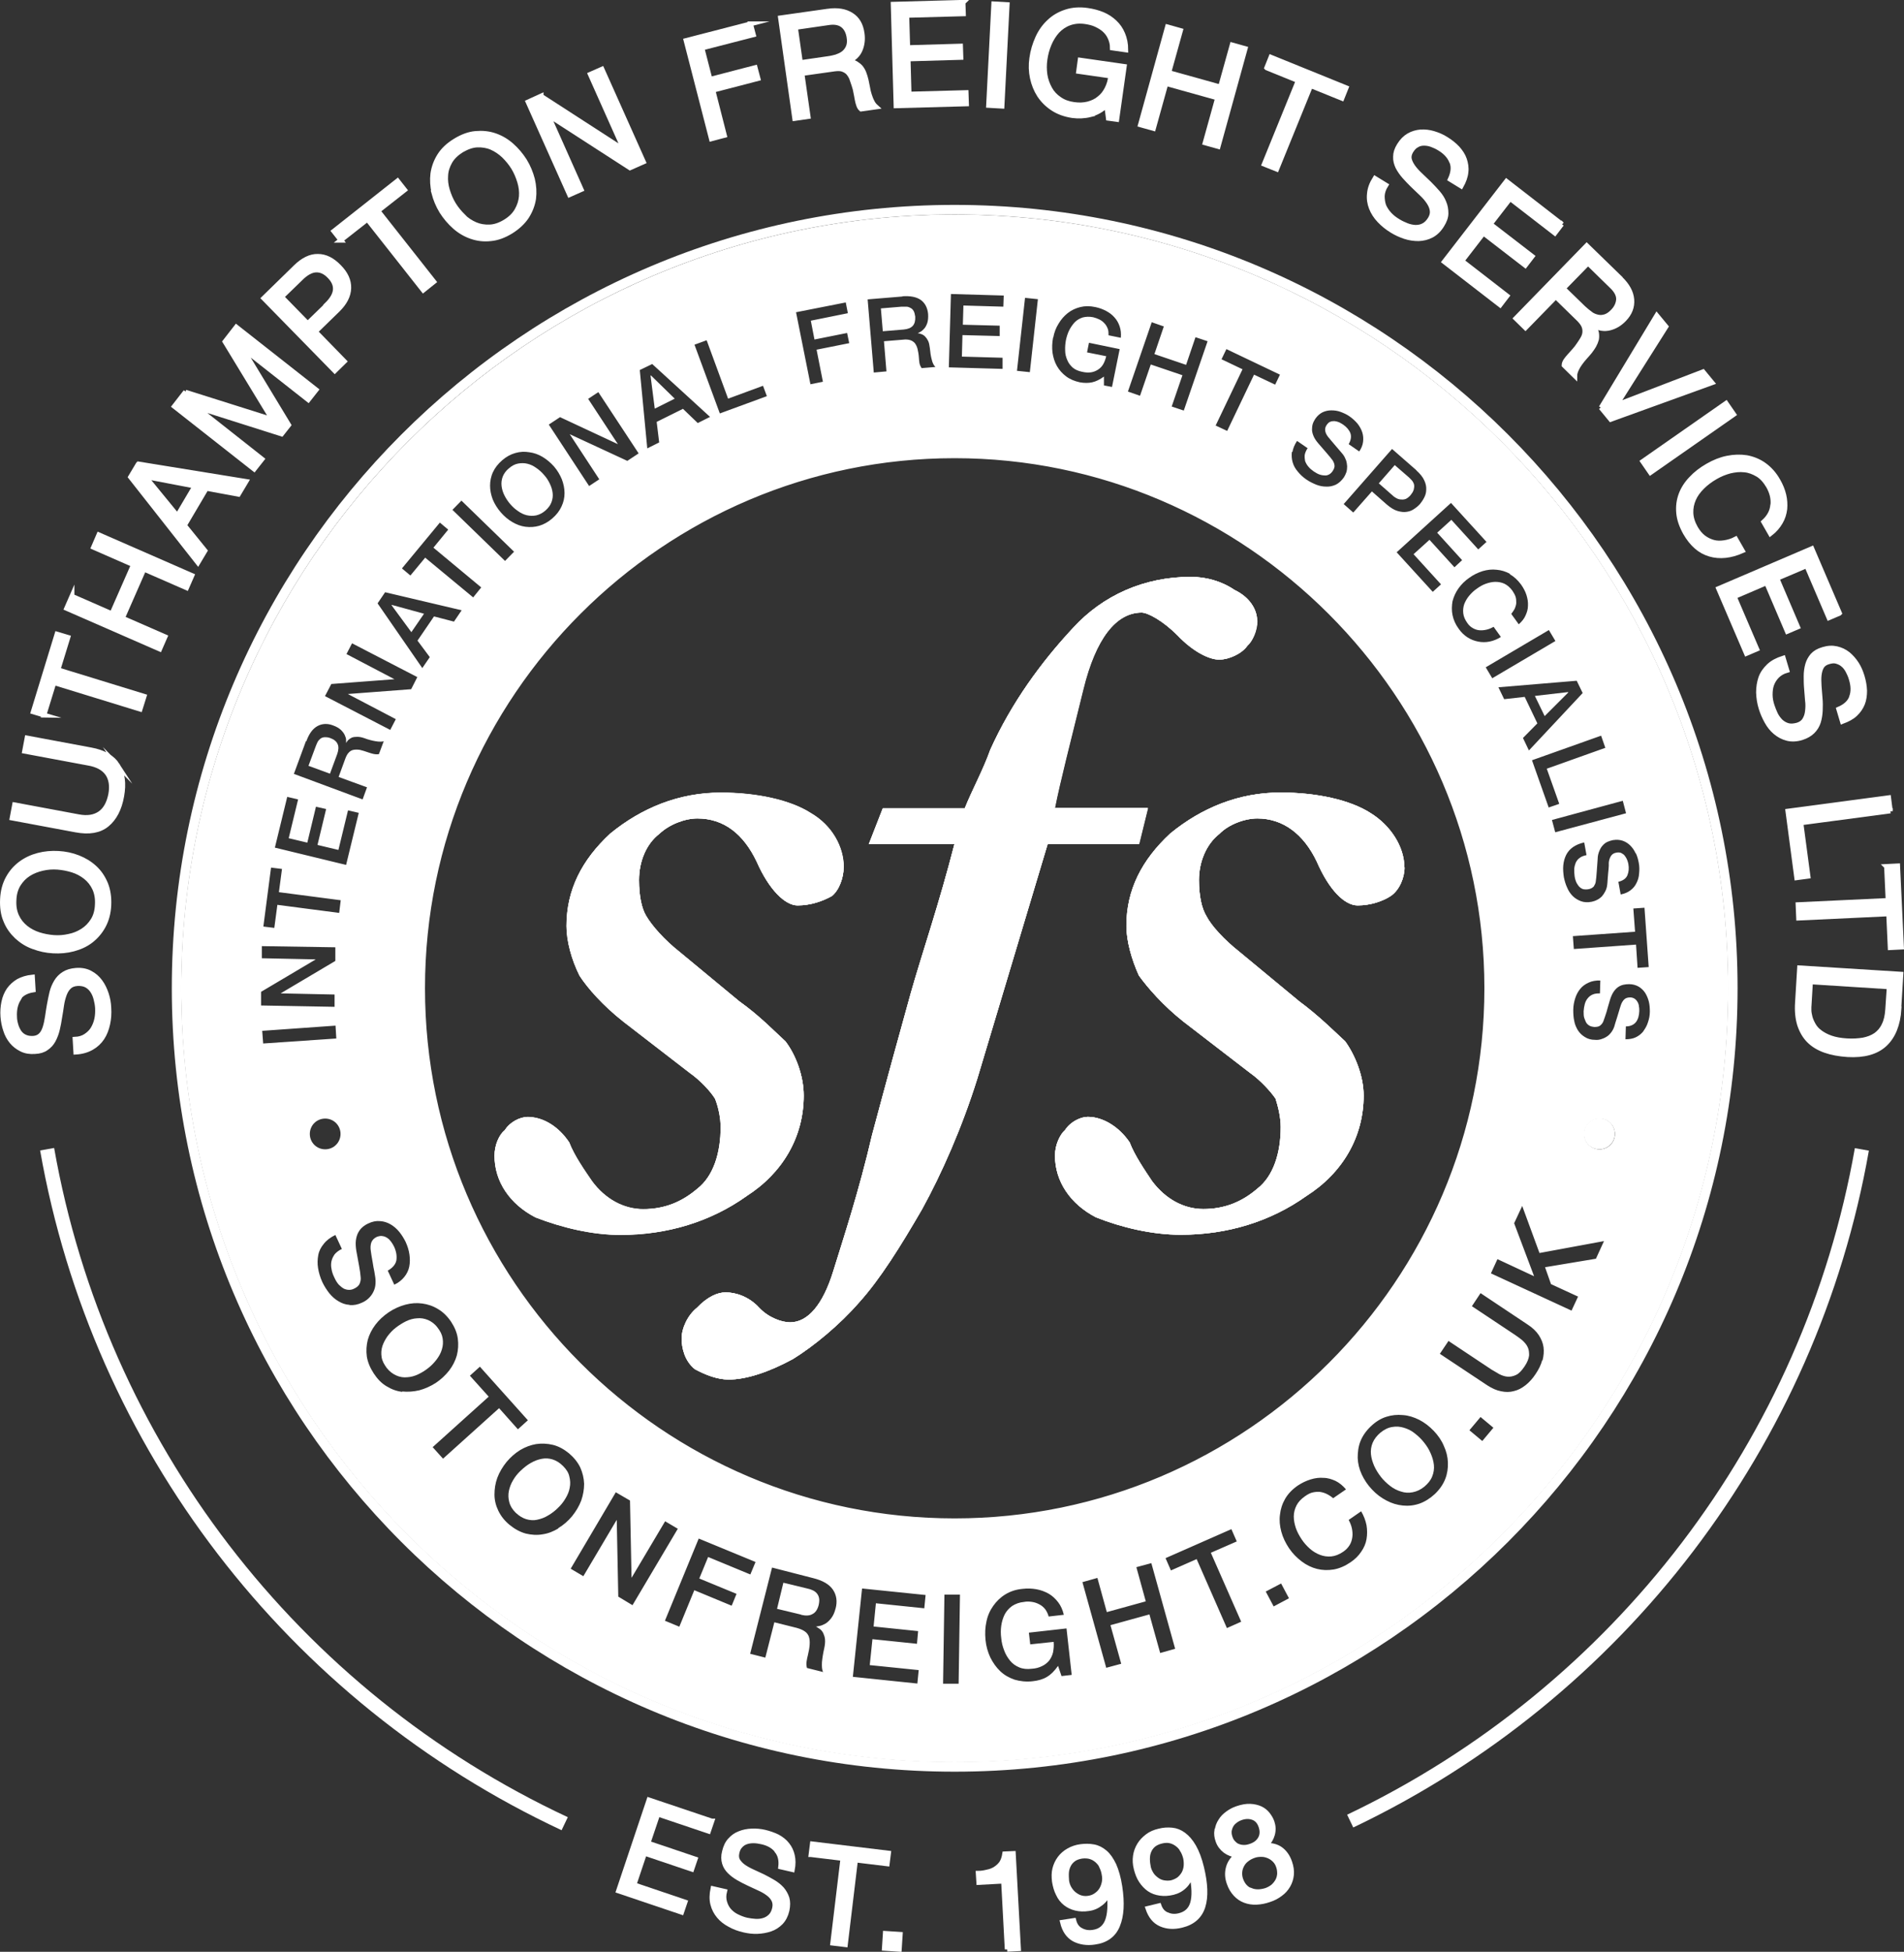 <?xml version="1.0" encoding="UTF-8"?><svg id="Layer_2" xmlns="http://www.w3.org/2000/svg" viewBox="0 0 99.19 101.64"><rect x="0" y="0" width="99.19" height="101.64" fill="#333333" stroke="none"/><g id="Layer_1-2"><path d="M38.89,62.29c-1.87,1.33-4.12,2.02-6.57,2.02-1.48,0-3.05-.38-4.42-.91-1.34-.69-2.14-1.87-2.14-3.21,0-.57.24-1.1.54-1.34.26-.42.79-.68,1.18-.68.84,0,1.64.53,2.17,1.33.26.68.8,1.45,1.19,2.02.68.92,1.64,1.45,2.66,1.45,1.11,0,2.01-.37,2.82-1.06.84-.65,1.22-1.86,1.22-3.21,0-.53-.14-1.11-.29-1.48-.23-.38-.77-.96-1.31-1.34l-3.46-2.67c-1.07-.84-1.88-1.76-2.29-2.4-.42-.84-.68-1.8-.68-2.59,0-1.87.79-3.43,2.28-4.81,1.64-1.34,3.58-2.13,5.75-2.13,1.87,0,3.63.38,4.7,1.07,1.1.64,1.71,1.75,1.71,2.82,0,.53-.23,1.18-.61,1.49-.46.26-1.1.49-1.79.49-.64,0-1.48-.8-2.13-2.28-.69-1.45-1.72-2.25-3.09-2.25-.64,0-1.45.3-1.98.8-.69.53-1.06,1.45-1.06,2.41,0,.83.14,1.48.37,1.86.31.53.96,1.26,1.72,1.86l3.13,2.59c1.07.76,1.87,1.6,2.41,2.09.53.69.95,1.79.95,2.82,0,2.17-1.11,4.04-2.97,5.23Z" style="fill:#fff; fill-rule:evenodd; stroke-width:0px;"/><path d="M59.35,43.95h-4.77l-3.66,12.2c-.8,2.56-1.86,4.96-2.89,6.83-1.11,1.91-2.17,3.62-3.28,4.85-1.03,1.18-2.37,2.28-3.44,2.94-1.25.68-2.43,1.07-3.35,1.07-.57,0-1.19-.23-1.76-.54-.53-.42-.69-1.1-.69-1.6,0-.53.31-1.21.8-1.6.54-.57,1.07-.8,1.49-.8.53,0,1.22.22,1.75.8.5.53,1.19.76,1.61.76.92,0,1.71-.91,2.25-2.67.53-1.72,1.33-4.12,2.02-7.09.79-2.95,1.48-5.46,2.01-7.36.57-2.02,1.49-4.69,2.28-7.78h-4.46l.73-1.87h4.27c.38-.95.95-1.98,1.33-3.05,1.1-2.44,2.66-4.57,4.3-6.33,1.57-1.72,3.73-2.67,6.14-2.67.8,0,1.6.22,2.28.68.8.38,1.18,1.03,1.18,1.6,0,.54-.26,1.08-.52,1.31-.28.41-.96.72-1.46.72-.53,0-1.37-.42-2.17-1.26-.76-.77-1.56-1.19-1.87-1.19-1.33,0-2.4,1.34-3.05,4-.67,2.72-1.22,4.85-1.48,6.18h4.85l-.46,1.87Z" style="fill:#fff; fill-rule:evenodd; stroke-width:0px;"/><path d="M73.17,45.17c0,.53-.26,1.18-.72,1.49-.39.26-1.04.49-1.72.49s-1.49-.8-2.13-2.28c-.69-1.45-1.77-2.25-3.1-2.25-.64,0-1.48.3-1.97.8-.68.53-1.07,1.45-1.07,2.41,0,.83.15,1.48.38,1.86.27.53.95,1.26,1.71,1.86l3.13,2.59c1.03.76,1.87,1.6,2.4,2.09.5.69.96,1.79.96,2.82,0,2.17-1.11,4.04-2.98,5.23-1.87,1.33-4.11,2.02-6.55,2.02-1.49,0-3.09-.38-4.42-.91-1.33-.69-2.13-1.87-2.13-3.21,0-.57.26-1.1.53-1.34.27-.42.8-.68,1.18-.68.8,0,1.64.53,2.18,1.33.26.68.79,1.45,1.17,2.02.69.92,1.64,1.45,2.67,1.45,1.1,0,2.01-.37,2.81-1.06.84-.65,1.22-1.86,1.22-3.21,0-.53-.15-1.11-.27-1.48-.26-.38-.79-.96-1.33-1.34l-3.47-2.67c-1.06-.84-1.86-1.76-2.32-2.4-.38-.84-.65-1.8-.65-2.59,0-1.87.8-3.43,2.29-4.81,1.64-1.34,3.57-2.13,5.74-2.13,1.87,0,3.62.38,4.69,1.07,1.04.64,1.76,1.75,1.76,2.82Z" style="fill:#fff; fill-rule:evenodd; stroke-width:0px;"/><path d="M49.73,10.92c-22.37,0-40.53,18.16-40.53,40.55s18.16,40.55,40.53,40.55,40.54-18.15,40.54-40.55S72.12,10.92,49.73,10.92ZM49.73,91.76c-22.21,0-40.29-18.07-40.29-40.3S27.52,11.16,49.73,11.16s40.3,18.08,40.3,40.3-18.08,40.3-40.3,40.3Z" style="fill:#fff; fill-rule:evenodd; stroke-width:0px;"/><path d="M84.12,59.04c0,.44-.35.8-.8.8s-.8-.36-.8-.8.36-.8.8-.8.8.36.8.8Z" style="fill:#fff; fill-rule:evenodd; stroke-width:0px;"/><path d="M49.73,10.67c-22.49,0-40.78,18.3-40.78,40.79s18.29,40.8,40.78,40.8,40.79-18.3,40.79-40.8S72.23,10.67,49.73,10.67ZM49.73,91.76c-22.21,0-40.29-18.07-40.29-40.3S27.52,11.16,49.73,11.16s40.3,18.08,40.3,40.3-18.08,40.3-40.3,40.3Z" style="fill:#fff; stroke-width:0px;"/><path d="M49.73,11.17c-22.21,0-40.29,18.08-40.29,40.3s18.07,40.3,40.29,40.3,40.3-18.07,40.3-40.3S71.95,11.17,49.73,11.17ZM85.89,50.36l-.58.04-.08-1.21-3.24.23-.05-.67,3.24-.23-.09-1.21.58-.04.22,3.09ZM85.22,44.43c.07.15.12.32.15.49.04.19.04.38.02.57-.01.18-.06.35-.14.5-.07.15-.18.28-.32.38-.13.1-.3.17-.5.21l-.12-.66c.24-.06.4-.17.47-.34.07-.17.09-.36.05-.59-.01-.07-.04-.15-.07-.23-.03-.07-.07-.14-.12-.2-.04-.06-.11-.1-.18-.14-.07-.03-.15-.04-.25-.02-.13.02-.23.08-.29.18s-.1.21-.11.35c0,.01,0,.07,0,.17,0,.1-.02.21-.03.34s-.02.25-.03.37-.01.2-.02.25c-.01.13-.05.25-.1.35-.05.1-.11.19-.18.27-.07.07-.16.14-.25.18-.09.05-.19.08-.28.1-.21.04-.4.03-.56-.03-.16-.06-.31-.15-.43-.27s-.22-.27-.29-.44c-.08-.17-.13-.35-.17-.54-.03-.21-.05-.42-.03-.62.02-.2.07-.38.15-.54.08-.16.2-.3.36-.41s.35-.19.58-.24l.12.66c-.14.03-.26.07-.35.14-.09.06-.16.15-.21.25-.04.1-.07.21-.08.33,0,.12,0,.24.02.38.02.14.06.26.11.36.05.09.11.17.17.22.06.05.13.09.2.1.07.01.15.01.22,0,.14-.02.24-.08.3-.15.05-.08.09-.16.1-.24.02-.14.04-.31.05-.49.01-.18.03-.41.05-.69,0-.17.04-.31.09-.43.05-.12.11-.22.18-.29.07-.08.15-.14.24-.18s.18-.07.28-.09c.19-.03.36-.02.51.03.15.05.29.14.4.25.11.11.21.25.28.41ZM84.71,42.35l-3.69.99-.17-.64,3.69-1,.17.65ZM83.64,38.94l-3.06,1.09.65,1.83-.55.19-.87-2.46,3.6-1.28.22.63ZM82.45,36.09l-2.8,2.99-.31-.65.75-.76-.66-1.38-1.07.12-.3-.62,4.08-.34.31.64ZM81.03,33.38l-3.29,1.94-.34-.57,3.29-1.94.34.57ZM78.66,29.91c.22.12.41.3.58.53.12.17.22.35.28.54.06.19.09.37.08.56,0,.18-.05.35-.13.52-.07.16-.19.31-.35.45l-.39-.54c.07-.09.13-.18.18-.27.04-.09.07-.19.08-.29,0-.1,0-.21-.03-.32-.03-.1-.09-.21-.17-.33-.12-.16-.25-.28-.41-.36-.15-.07-.31-.1-.48-.1-.16,0-.33.04-.5.1-.17.06-.32.15-.47.26-.15.1-.28.23-.39.36-.12.14-.2.29-.26.44-.05.15-.07.31-.05.48.02.17.09.33.21.5.08.12.18.21.29.27.1.06.22.1.34.11.12.01.24,0,.37-.03.13-.03.25-.08.37-.15l.38.53c-.19.12-.39.2-.59.24-.2.04-.4.04-.6,0s-.38-.11-.55-.22c-.17-.11-.33-.26-.46-.45-.17-.23-.27-.47-.32-.71-.05-.24-.04-.49,0-.72.06-.23.16-.46.31-.67.15-.21.33-.39.56-.55.22-.16.45-.27.7-.35.24-.07.49-.1.73-.07.24.02.47.09.69.21ZM77.33,51.46c0,15.21-12.39,27.61-27.6,27.61s-27.59-12.4-27.59-27.61,12.43-27.6,27.59-27.6,27.6,12.43,27.6,27.6ZM77.44,28.22l-.43.39-1.4-1.54-.74.67,1.3,1.43-.4.37-1.3-1.43-.83.75,1.43,1.57-.43.39-1.88-2.06,2.83-2.57,1.85,2.03ZM73.78,24.49c.2.18.34.35.42.53.08.17.11.33.1.48,0,.15-.04.29-.11.42-.06.12-.14.23-.21.32-.08.09-.17.17-.29.25-.11.08-.24.14-.39.16-.15.03-.31.01-.49-.04-.18-.05-.37-.17-.58-.35l-.76-.67-.97,1.1-.5-.44,2.52-2.87,1.27,1.11ZM67.33,23.54c.03-.19.11-.38.24-.58l.55.38c-.08.12-.13.24-.15.35-.01.11,0,.22.02.32.04.1.09.2.17.29.07.09.17.17.28.25.12.08.23.14.33.17.1.03.2.04.28.04.08,0,.15-.03.22-.07.06-.04.11-.09.15-.15.08-.12.12-.23.1-.32-.01-.09-.05-.17-.09-.24-.08-.11-.19-.24-.31-.38-.12-.14-.27-.31-.45-.52-.11-.13-.19-.25-.24-.37-.05-.12-.08-.23-.08-.34,0-.1.01-.2.04-.3.03-.09.08-.18.13-.26.11-.16.24-.27.38-.34.15-.07.3-.1.46-.1.16,0,.32.02.48.08.16.06.32.13.46.23.16.11.3.24.42.38.11.14.2.3.25.46.05.16.06.32.04.49-.02.17-.09.34-.2.5l-.55-.38c.12-.21.15-.4.09-.57-.06-.16-.19-.32-.38-.45-.06-.04-.13-.08-.21-.12-.08-.03-.15-.05-.23-.06-.07,0-.15,0-.22.03-.07.02-.13.08-.19.16-.08.11-.1.22-.08.33.02.11.08.22.17.33,0,0,.05.05.11.13.06.07.14.16.22.26.08.09.16.19.24.28.08.09.13.15.17.2.08.1.13.21.17.31.04.11.05.22.06.32,0,.11-.01.21-.04.31-.03.09-.08.19-.13.27-.12.17-.26.3-.42.38-.16.07-.32.11-.5.1-.17,0-.34-.03-.52-.1-.17-.07-.34-.15-.5-.26-.18-.12-.33-.26-.46-.42-.13-.15-.22-.31-.27-.49-.05-.17-.06-.35-.04-.54ZM63.64,18.7l.25-.52,2.79,1.33-.25.52-1.1-.52-1.4,2.93-.6-.28,1.4-2.93-1.09-.52ZM60,16.78l.63.22-.49,1.44,1.65.56.49-1.44.63.21-1.24,3.61-.63-.21.56-1.63-1.65-.56-.56,1.63-.63-.22,1.24-3.61ZM54.87,17.58c.05-.27.14-.51.28-.73.13-.22.29-.4.48-.55.19-.15.41-.25.65-.31.24-.06.5-.06.78,0,.2.04.39.11.56.2s.32.2.44.34c.12.13.21.29.27.47.06.18.08.37.06.59l-.64-.13c0-.12,0-.24-.04-.34-.04-.1-.09-.2-.17-.28-.07-.08-.16-.15-.26-.2-.1-.05-.21-.09-.33-.12-.2-.04-.38-.03-.54.01-.16.05-.3.13-.42.25-.11.12-.21.26-.29.42-.08.16-.13.33-.17.51-.03.17-.05.35-.04.54,0,.18.04.34.11.5.06.15.16.28.28.39.13.11.29.18.49.22.17.04.32.05.46.03.14-.02.26-.07.37-.14.11-.07.2-.16.27-.28.07-.12.12-.26.16-.42l-1-.2.1-.5,1.6.33-.4,1.97-.42-.08v-.46c-.22.16-.43.26-.62.3-.19.04-.4.04-.63,0-.28-.06-.52-.16-.72-.31-.2-.15-.36-.33-.48-.54-.12-.21-.19-.44-.23-.7-.03-.25-.02-.51.03-.78ZM53.4,15.51l.67.07-.42,3.8-.67-.07.42-3.8ZM49.54,15.31l2.75.08-.02.58-2.08-.06-.03,1,1.92.05v.54s-1.94-.05-1.94-.05l-.03,1.12,2.12.06v.58s-2.8-.08-2.8-.08l.11-3.82ZM47,15.43c.42-.03.74.03.97.19.22.16.35.41.38.73.01.18,0,.33-.04.46-.04.12-.09.22-.16.3-.06.07-.13.13-.2.17-.06.03-.11.06-.14.07h0c.05.01.12.02.19.05.06.02.13.06.19.12.06.06.11.13.16.23.05.1.07.22.09.37.02.22.05.43.1.61.04.18.11.3.19.38l-.72.06c-.05-.08-.09-.16-.11-.26-.01-.1-.03-.19-.03-.29-.01-.17-.04-.32-.07-.45-.03-.12-.08-.22-.14-.3-.06-.07-.15-.13-.25-.16-.1-.03-.23-.04-.38-.02l-.98.08.13,1.57-.66.06-.32-3.81,1.82-.15ZM44.06,15.75l.11.56-1.93.39.19.98,1.7-.34.11.53-1.7.34.33,1.67-.65.13-.75-3.75,2.59-.51ZM36.81,17.71l1.12,3.05,1.82-.67.2.54-2.45.9-1.32-3.58.63-.23ZM33.97,18.95l3.02,2.76-.64.32-.77-.74-1.37.68.13,1.07-.62.31-.39-4.08.64-.31ZM29.19,21.73l3,1.4h0s-1.55-2.36-1.55-2.36l.53-.35,2.1,3.19-.59.39-3-1.39h0s1.54,2.35,1.54,2.35l-.53.35-2.1-3.2.59-.39ZM25.68,24.59c.1-.22.26-.43.48-.62.22-.19.44-.31.69-.38.24-.07.48-.08.72-.04.24.03.47.11.69.24.22.13.42.3.6.5.18.21.31.43.41.67.09.24.14.48.14.72s-.05.47-.16.7c-.1.22-.26.43-.48.62-.21.18-.44.31-.68.38-.24.07-.48.08-.72.05-.24-.03-.47-.12-.69-.25-.22-.13-.42-.3-.6-.51-.17-.2-.31-.42-.41-.66-.09-.24-.14-.48-.14-.72s.05-.48.15-.71ZM24.04,26.07l2.74,2.66-.47.48-2.74-2.66.47-.48ZM22.91,27.21l.44.37-.77.94,2.49,2.07-.42.52-2.5-2.07-.77.93-.44-.37,1.97-2.38ZM20.06,30.84l3.99.94-.4.59-1.04-.27-.86,1.26.64.86-.39.57-2.33-3.37.4-.59ZM17.25,35.62l3.3-.25h0s-2.5-1.31-2.5-1.31l.29-.56,3.4,1.76-.32.63-3.3.25h0s2.5,1.31,2.5,1.31l-.29.56-3.4-1.76.33-.63ZM15.96,38.6c.14-.4.34-.66.58-.79.24-.13.52-.15.82-.03.17.06.3.14.4.23.09.09.16.18.2.27.04.09.07.17.07.25,0,.07,0,.13,0,.16h0s.06-.1.11-.15c.05-.05.11-.09.19-.13.08-.03.17-.04.28-.04s.23.02.37.07c.21.08.41.13.59.16.18.03.32.03.42,0l-.25.67c-.09.02-.19.01-.29-.01-.09-.02-.18-.05-.27-.08-.16-.06-.31-.1-.43-.13-.12-.02-.24-.02-.34,0-.1.02-.18.07-.25.15-.07.07-.13.19-.18.33l-.34.93,1.48.54-.23.63-3.58-1.33.63-1.71ZM14.97,41.5l.56.13-.49,2.02.97.23.45-1.87.53.12-.45,1.87,1.09.26.5-2.06.56.13-.66,2.71-3.71-.9.65-2.67ZM14.12,45.18l.57.07-.16,1.21,3.22.42-.08.66-3.22-.42-.16,1.2-.57-.07.4-3.07ZM13.6,51.65l2.85-1.69h0s-2.81-.06-2.81-.06v-.63s3.83.06,3.83.06v.71s-2.85,1.69-2.85,1.69h0s2.81.06,2.81.06v.64s-3.83-.07-3.83-.07v-.71ZM13.67,53.68l3.81-.27.04.67-3.81.26-.05-.66ZM16.14,59.05c0-.44.35-.8.8-.8s.8.36.8.8-.35.8-.8.8-.8-.36-.8-.8ZM18.21,67.95c-.21-.01-.4-.08-.58-.19-.18-.1-.34-.25-.48-.42-.14-.18-.26-.37-.36-.58-.11-.24-.18-.48-.22-.72-.04-.24-.03-.46.01-.68s.14-.41.29-.59c.14-.18.34-.33.6-.46l.34.73c-.16.07-.28.17-.37.27-.08.11-.14.23-.17.36-.03.13-.03.27,0,.41.02.14.07.29.14.43.07.16.15.29.24.39.09.09.18.16.27.21.09.04.18.06.27.06.09,0,.17-.02.25-.06.16-.07.26-.17.3-.27.04-.11.06-.21.05-.31-.01-.17-.04-.37-.08-.59-.04-.22-.09-.49-.15-.82-.03-.2-.04-.38-.02-.53.02-.15.06-.29.12-.4.06-.11.13-.21.23-.29.09-.08.19-.14.3-.19.21-.1.41-.14.61-.12.19.01.38.07.55.17.17.1.32.23.45.39.13.16.24.34.33.52.1.22.17.44.2.66.03.22.03.43-.01.63-.04.2-.13.38-.26.54-.13.16-.3.3-.52.4l-.34-.73c.26-.15.41-.33.45-.54.03-.22,0-.45-.12-.71-.04-.08-.09-.17-.15-.25-.06-.08-.12-.15-.2-.2-.07-.05-.16-.09-.25-.1-.09-.02-.19,0-.3.04-.15.07-.24.17-.29.3-.04.13-.05.28-.02.45,0,.01.01.08.03.21.02.12.04.25.07.4.02.15.05.3.08.44.02.14.04.24.05.31.02.15.02.3,0,.44-.02.14-.07.26-.13.37-.06.11-.14.21-.24.3s-.2.15-.31.2c-.23.11-.45.15-.67.13ZM20.96,72.48c-.29-.03-.56-.13-.82-.29-.26-.15-.48-.38-.67-.67-.19-.29-.31-.58-.36-.88-.04-.3-.02-.59.05-.87.08-.28.21-.54.4-.79.19-.25.42-.46.7-.65.27-.18.56-.31.86-.39.3-.08.59-.1.88-.06.29.04.56.13.82.29.26.15.49.38.68.66.19.29.31.58.35.88.04.3.02.59-.05.87-.08.28-.21.54-.4.79-.19.24-.42.46-.69.64-.28.18-.57.31-.87.39-.3.07-.6.09-.89.06ZM22.54,75.36l2.92-2.63-.98-1.09.52-.47,2.5,2.79-.52.47-.98-1.1-2.92,2.63-.54-.6ZM29.09,79.59c-.26.16-.54.27-.83.31-.28.05-.58.03-.87-.04-.29-.08-.57-.23-.84-.45-.27-.22-.46-.47-.59-.74-.13-.27-.2-.55-.2-.84,0-.29.04-.58.15-.88.11-.29.27-.56.48-.82.21-.25.45-.46.71-.62.27-.16.54-.26.83-.31.28-.04.58-.03.87.04.29.07.57.22.84.44.26.22.46.47.59.74.12.27.19.56.2.85,0,.29-.05.58-.15.87-.11.29-.27.56-.48.82-.21.25-.45.46-.72.62ZM32.21,83.16l-.08-4h-.01s-1.73,2.92-1.73,2.92l-.66-.39,2.35-3.98.74.43.08,4.01h.01s1.74-2.93,1.74-2.93l.66.39-2.36,3.98-.73-.44ZM38.1,83.61l-1.93-.8-.78,1.9-.75-.31,1.76-4.28,2.96,1.22-.27.65-2.2-.91-.46,1.12,1.94.8-.25.61ZM43.53,83.76c-.05.21-.13.38-.23.51s-.2.22-.3.28c-.11.06-.2.1-.3.12-.09.02-.15.03-.19.03h0c.06.04.13.08.2.13.07.05.13.12.18.22.04.09.08.2.09.32.01.13,0,.28-.04.46-.06.26-.1.51-.12.73-.01.23,0,.4.06.51l-.84-.21c-.03-.11-.04-.22-.02-.34.02-.12.04-.23.07-.34.05-.2.08-.38.09-.54.01-.15,0-.29-.04-.41-.04-.11-.11-.21-.22-.28-.1-.07-.24-.13-.42-.18l-1.16-.29-.47,1.84-.79-.2,1.14-4.49,2.14.55c.49.12.84.32,1.03.6.19.28.24.61.14.99ZM48.14,83.75l-2.51-.26-.12,1.21,2.32.24-.06.66-2.32-.24-.14,1.35,2.55.26-.07.7-3.36-.35.48-4.6,3.31.34-.07.7ZM49.94,87.68h-.81s.07-4.64.07-4.64h.81s-.07,4.64-.07,4.64ZM55.3,87.28l-.18-.53c-.19.27-.38.46-.59.58-.2.12-.45.19-.73.22-.34.04-.66,0-.94-.08-.29-.1-.54-.24-.75-.44s-.38-.44-.52-.72c-.13-.28-.22-.59-.25-.92-.03-.33-.02-.64.05-.95.06-.3.18-.57.35-.81s.37-.44.63-.6c.26-.16.56-.26.9-.29.25-.03.49-.02.72.02.23.04.44.12.64.23.19.11.35.26.49.44.14.18.24.4.3.66l-.79.09c-.04-.15-.1-.27-.18-.38-.08-.1-.18-.19-.3-.25-.11-.06-.24-.11-.38-.13-.13-.02-.28-.03-.42,0-.24.02-.45.1-.62.21-.17.12-.3.27-.39.44-.09.18-.15.38-.18.59s-.03.43,0,.65c.02.22.07.43.15.63.07.2.18.38.31.54s.29.27.48.35c.19.08.41.1.65.07.2-.01.38-.06.54-.14.15-.07.27-.17.37-.29.09-.12.16-.26.2-.43.03-.17.05-.35.03-.54l-1.22.13-.07-.61,1.96-.22.27,2.42-.52.06ZM60.44,86.08l-.56-2.01-2.03.56.56,2.01-.78.21-1.24-4.46.78-.22.49,1.78,2.03-.56-.49-1.78.78-.21,1.24,4.46-.78.22ZM63.92,84.79l-1.58-3.6-1.34.59-.28-.64,3.43-1.51.28.64-1.35.59,1.58,3.59-.74.33ZM66.35,83.65l-.41-.77.8-.42.41.77-.79.42ZM71.19,80.15c-.04.24-.14.46-.28.66-.14.21-.32.39-.56.55-.28.19-.58.32-.87.37-.3.05-.59.04-.87-.03-.28-.07-.55-.2-.8-.39s-.47-.41-.66-.69c-.18-.27-.32-.56-.4-.86-.08-.3-.11-.59-.07-.88.03-.29.12-.57.27-.83.15-.26.37-.49.66-.69.21-.14.44-.25.67-.32.23-.07.45-.1.67-.08.22,0,.43.07.63.16.2.1.38.25.54.44l-.67.46c-.1-.09-.21-.16-.33-.22s-.23-.09-.36-.11c-.12-.01-.25,0-.38.03-.13.03-.26.1-.4.2-.2.14-.35.3-.44.48-.09.18-.14.37-.14.57,0,.2.04.4.11.61.07.2.18.4.3.58.12.18.26.34.43.49.16.14.34.25.53.32.18.07.38.1.59.08.2-.02.4-.1.61-.24.15-.1.26-.22.34-.35.08-.13.12-.27.14-.41.02-.15.01-.3-.02-.45-.03-.15-.09-.3-.17-.45l.65-.45c.14.24.23.48.28.73.04.24.04.48,0,.72ZM75.29,77.02c-.11.28-.29.54-.54.78-.25.23-.52.4-.8.5-.29.1-.58.13-.87.1-.29-.03-.57-.11-.85-.26-.27-.14-.53-.33-.76-.58-.22-.23-.4-.5-.53-.78-.13-.28-.2-.57-.21-.86,0-.29.03-.58.14-.86.11-.28.29-.54.54-.78.25-.24.52-.41.81-.5.28-.09.57-.12.87-.09.29.02.57.11.85.25.27.14.52.33.75.57.23.24.41.5.53.79.13.28.2.57.21.86.01.29-.03.58-.14.86ZM77.22,75.04l-.67-.56.58-.69.67.56-.58.69ZM80.34,70.84c-.06.23-.18.47-.34.71-.15.23-.33.43-.52.58-.19.15-.39.26-.61.31-.21.06-.44.06-.67.01-.23-.04-.47-.15-.72-.31l-2.47-1.64.45-.67,2.24,1.49c.13.08.27.16.41.24.14.07.28.12.43.13s.29-.02.44-.09.29-.22.44-.44c.15-.22.22-.41.24-.58,0-.16-.01-.31-.08-.44-.06-.13-.16-.24-.28-.35-.12-.1-.25-.19-.38-.28l-2.24-1.49.45-.68,2.46,1.64c.25.16.44.35.57.54.13.2.22.41.25.63.03.22.01.45-.05.69ZM83.13,65.55l-2.64.44.31.88,1.41.65-.34.73-4.2-1.94.34-.74,1.91.89-1.04-2.76.42-.9.9,2.45,3.36-.62-.42.92ZM83.33,59.85c-.44,0-.8-.36-.8-.8s.36-.8.8-.8.8.36.8.8-.35.8-.8.8ZM85.6,53.72c-.11.13-.24.23-.39.3s-.33.1-.53.1l.02-.67c.24,0,.42-.09.53-.23.11-.15.16-.33.17-.57,0-.08,0-.16-.02-.24,0-.08-.03-.16-.07-.23s-.08-.12-.15-.17c-.06-.04-.14-.07-.23-.07-.14,0-.24.03-.32.11-.08.08-.14.19-.18.32,0,.01-.02.07-.05.16-.03.1-.06.21-.1.33-.04.12-.07.24-.11.35-.03.11-.06.19-.07.24-.04.12-.1.23-.17.32-.07.09-.15.17-.24.22-.09.06-.19.1-.29.13-.1.03-.2.04-.3.03-.21,0-.39-.05-.54-.15-.15-.09-.27-.21-.36-.35-.09-.15-.16-.31-.19-.49-.04-.18-.05-.37-.05-.56,0-.22.04-.42.1-.61.06-.19.15-.36.26-.49.11-.14.26-.25.44-.33.17-.08.38-.12.61-.11l-.02.67c-.15,0-.27.01-.38.06-.1.04-.19.11-.26.2-.07.08-.12.19-.15.3-.03.11-.05.24-.06.37,0,.14,0,.27.04.37s.07.19.12.26c.05.06.11.11.18.14.07.03.14.04.21.05.15,0,.26-.02.33-.09.07-.06.12-.13.15-.21.05-.13.1-.29.16-.47.05-.18.11-.4.19-.66.05-.16.11-.29.18-.4.07-.1.15-.19.24-.25.09-.06.18-.1.28-.12.09-.02.19-.03.29-.03.19,0,.36.05.5.13.13.08.25.19.34.33.08.13.15.29.19.46.04.17.05.34.05.51,0,.2-.04.39-.1.56-.05.17-.14.32-.24.46Z" style="fill:#fff; stroke-width:0px;"/><path d="M38.89,62.29c-1.87,1.33-4.12,2.02-6.57,2.02-1.48,0-3.05-.38-4.42-.91-1.34-.69-2.14-1.87-2.14-3.21,0-.57.24-1.1.54-1.34.26-.42.79-.68,1.18-.68.84,0,1.64.53,2.17,1.33.26.68.8,1.45,1.19,2.02.68.92,1.64,1.45,2.66,1.45,1.11,0,2.01-.37,2.82-1.06.84-.65,1.22-1.86,1.22-3.21,0-.53-.14-1.11-.29-1.48-.23-.38-.77-.96-1.31-1.34l-3.46-2.67c-1.07-.84-1.88-1.76-2.29-2.4-.42-.84-.68-1.8-.68-2.59,0-1.87.79-3.43,2.28-4.81,1.64-1.34,3.58-2.13,5.75-2.13,1.87,0,3.63.38,4.7,1.07,1.1.64,1.71,1.75,1.71,2.82,0,.53-.23,1.18-.61,1.49-.46.26-1.1.49-1.79.49-.64,0-1.48-.8-2.13-2.28-.69-1.45-1.72-2.25-3.09-2.25-.64,0-1.45.3-1.98.8-.69.53-1.06,1.45-1.06,2.41,0,.83.14,1.48.37,1.86.31.53.96,1.26,1.72,1.86l3.13,2.59c1.07.76,1.87,1.6,2.41,2.09.53.69.95,1.79.95,2.82,0,2.17-1.11,4.04-2.97,5.23Z" style="fill:#fff; fill-rule:evenodd; stroke-width:0px;"/><path d="M59.35,43.95h-4.77l-3.66,12.2c-.8,2.56-1.86,4.96-2.89,6.83-1.11,1.91-2.17,3.62-3.28,4.85-1.03,1.18-2.37,2.28-3.44,2.94-1.25.68-2.43,1.07-3.35,1.07-.57,0-1.19-.23-1.76-.54-.53-.42-.69-1.1-.69-1.6,0-.53.31-1.21.8-1.6.54-.57,1.07-.8,1.49-.8.53,0,1.22.22,1.75.8.5.53,1.19.76,1.61.76.92,0,1.71-.91,2.25-2.67.53-1.72,1.33-4.12,2.02-7.09.79-2.95,1.48-5.46,2.01-7.36.57-2.02,1.49-4.69,2.28-7.78h-4.46l.73-1.87h4.27c.38-.95.95-1.98,1.33-3.05,1.1-2.44,2.66-4.57,4.3-6.33,1.57-1.72,3.73-2.67,6.14-2.67.8,0,1.6.22,2.28.68.8.38,1.18,1.03,1.18,1.6,0,.54-.26,1.08-.52,1.31-.28.41-.96.72-1.46.72-.53,0-1.37-.42-2.17-1.26-.76-.77-1.56-1.19-1.87-1.19-1.33,0-2.4,1.34-3.05,4-.67,2.72-1.22,4.85-1.48,6.18h4.85l-.46,1.87Z" style="fill:#fff; fill-rule:evenodd; stroke-width:0px;"/><path d="M73.17,45.17c0,.53-.26,1.18-.72,1.49-.39.26-1.04.49-1.72.49s-1.49-.8-2.13-2.28c-.69-1.45-1.77-2.25-3.1-2.25-.64,0-1.48.3-1.97.8-.68.53-1.07,1.45-1.07,2.41,0,.83.15,1.48.38,1.86.27.53.95,1.26,1.71,1.86l3.13,2.59c1.03.76,1.87,1.6,2.4,2.09.5.69.96,1.79.96,2.82,0,2.17-1.11,4.04-2.98,5.23-1.87,1.33-4.11,2.02-6.55,2.02-1.49,0-3.09-.38-4.42-.91-1.33-.69-2.13-1.87-2.13-3.21,0-.57.26-1.1.53-1.34.27-.42.8-.68,1.18-.68.8,0,1.64.53,2.18,1.33.26.68.79,1.45,1.17,2.02.69.92,1.64,1.45,2.67,1.45,1.1,0,2.01-.37,2.81-1.06.84-.65,1.22-1.86,1.22-3.21,0-.53-.15-1.11-.27-1.48-.26-.38-.79-.96-1.33-1.34l-3.47-2.67c-1.06-.84-1.86-1.76-2.32-2.4-.38-.84-.65-1.8-.65-2.59,0-1.87.8-3.43,2.29-4.81,1.64-1.34,3.57-2.13,5.74-2.13,1.87,0,3.62.38,4.69,1.07,1.04.64,1.76,1.75,1.76,2.82Z" style="fill:#fff; fill-rule:evenodd; stroke-width:0px;"/><path d="M65.51,32.32c0,.54-.26,1.08-.52,1.31-.28.41-.96.72-1.46.72-.53,0-1.37-.42-2.17-1.26-.76-.77-1.56-1.19-1.87-1.19-1.33,0-2.4,1.34-3.05,4-.67,2.72-1.22,4.85-1.48,6.18h4.85l-.46,1.87h-4.77l-3.66,12.2c-.8,2.56-1.86,4.96-2.89,6.83-1.11,1.91-2.17,3.62-3.28,4.85-1.03,1.18-2.37,2.28-3.44,2.94-1.25.68-2.43,1.07-3.35,1.07-.57,0-1.19-.23-1.76-.54-.53-.42-.69-1.1-.69-1.6,0-.53.31-1.21.8-1.6.54-.57,1.07-.8,1.49-.8.53,0,1.22.22,1.75.8.5.53,1.19.76,1.61.76.92,0,1.71-.91,2.25-2.67.53-1.72,1.33-4.12,2.02-7.09.79-2.95,1.48-5.46,2.01-7.36.57-2.02,1.49-4.69,2.28-7.78h-4.46l.73-1.87h4.27c.38-.95.95-1.98,1.33-3.05,1.1-2.44,2.66-4.57,4.3-6.33,1.57-1.72,3.73-2.67,6.14-2.67.8,0,1.6.22,2.28.68.8.38,1.18,1.03,1.18,1.6Z" style="fill:#fff; fill-rule:evenodd; stroke-width:0px;"/><path d="M73.17,45.17c0,.53-.26,1.18-.72,1.49-.39.26-1.04.49-1.72.49s-1.49-.8-2.13-2.28c-.69-1.45-1.77-2.25-3.1-2.25-.64,0-1.48.3-1.97.8-.68.53-1.07,1.45-1.07,2.41,0,.83.15,1.48.38,1.86.27.53.95,1.26,1.71,1.86l3.13,2.59c1.03.76,1.87,1.6,2.4,2.09.5.69.96,1.79.96,2.82,0,2.17-1.11,4.04-2.98,5.23-1.87,1.33-4.11,2.02-6.55,2.02-1.49,0-3.09-.38-4.42-.91-1.33-.69-2.13-1.87-2.13-3.21,0-.57.26-1.1.53-1.34.27-.42.8-.68,1.18-.68.8,0,1.64.53,2.18,1.33.26.68.79,1.45,1.17,2.02.69.92,1.64,1.45,2.67,1.45,1.1,0,2.01-.37,2.81-1.06.84-.65,1.22-1.86,1.22-3.21,0-.53-.15-1.11-.27-1.48-.26-.38-.79-.96-1.33-1.34l-3.47-2.67c-1.06-.84-1.86-1.76-2.32-2.4-.38-.84-.65-1.8-.65-2.59,0-1.87.8-3.43,2.29-4.81,1.64-1.34,3.57-2.13,5.74-2.13,1.87,0,3.62.38,4.69,1.07,1.04.64,1.76,1.75,1.76,2.82Z" style="fill:#fff; fill-rule:evenodd; stroke-width:0px;"/><path d="M43.95,45.17c0,.53-.23,1.18-.61,1.49-.46.26-1.1.49-1.79.49-.64,0-1.48-.8-2.13-2.28-.69-1.45-1.72-2.25-3.09-2.25-.64,0-1.45.3-1.98.8-.69.53-1.06,1.45-1.06,2.41,0,.83.14,1.48.37,1.86.31.53.96,1.26,1.72,1.86l3.13,2.59c1.07.76,1.87,1.6,2.41,2.09.53.69.95,1.79.95,2.82,0,2.17-1.11,4.04-2.97,5.23-1.87,1.33-4.12,2.02-6.57,2.02-1.48,0-3.05-.38-4.42-.91-1.34-.69-2.14-1.87-2.14-3.21,0-.57.24-1.1.54-1.34.26-.42.79-.68,1.18-.68.84,0,1.64.53,2.17,1.33.26.68.8,1.45,1.19,2.02.68.92,1.64,1.45,2.66,1.45,1.11,0,2.01-.37,2.82-1.06.84-.65,1.22-1.86,1.22-3.21,0-.53-.14-1.11-.29-1.48-.23-.38-.77-.96-1.31-1.34l-3.46-2.67c-1.07-.84-1.88-1.76-2.29-2.4-.42-.84-.68-1.8-.68-2.59,0-1.87.79-3.43,2.28-4.81,1.64-1.34,3.58-2.13,5.75-2.13,1.87,0,3.63.38,4.7,1.07,1.1.64,1.71,1.75,1.71,2.82Z" style="fill:#fff; fill-rule:evenodd; stroke-width:0px;"/><path d="M17.57,39.26l-.38,1.03-1.12-.41.38-1.02c.03-.08.06-.15.1-.23.04-.07.09-.12.15-.17.06-.04.13-.07.22-.07s.18,0,.3.05c.19.07.31.17.37.31.06.13.05.31-.02.51Z" style="fill:#fff; stroke-width:0px;"/><polygon points="22.09 31.96 21.43 32.92 20.4 31.52 20.41 31.5 22.09 31.96" style="fill:#fff; stroke-width:0px;"/><path d="M28.79,25.67c.02.16,0,.32-.06.48-.06.16-.16.3-.32.44-.15.13-.31.21-.48.25-.16.03-.32.03-.49-.01-.16-.04-.31-.11-.46-.22-.15-.1-.28-.22-.4-.36-.12-.14-.22-.29-.3-.45-.08-.16-.13-.32-.15-.49-.02-.16,0-.33.06-.49.06-.15.16-.3.32-.43.15-.13.31-.22.48-.25.16-.03.33-.03.49.01.16.04.31.11.46.22.15.1.28.22.4.36.12.13.22.28.3.45.08.16.13.32.15.49Z" style="fill:#fff; stroke-width:0px;"/><path d="M47.68,16.5c.01.2-.03.36-.13.47-.1.11-.26.17-.47.19l-1.09.09-.1-1.19,1.08-.09c.08,0,.17,0,.25,0,.08,0,.15.03.22.07.07.03.12.09.16.16.04.07.06.17.08.29Z" style="fill:#fff; stroke-width:0px;"/><path d="M73.64,25.52c-.02.08-.08.17-.16.27-.08.09-.16.15-.24.19-.08.03-.16.04-.25.03-.08,0-.15-.02-.23-.06-.07-.04-.14-.08-.19-.13l-.74-.65.83-.95.75.65c.06.06.12.12.17.18.04.06.08.13.09.21.01.07,0,.15-.02.24Z" style="fill:#fff; stroke-width:0px;"/><polygon points="81.7 36.06 80.47 37.29 79.96 36.24 81.69 36.04 81.7 36.06" style="fill:#fff; stroke-width:0px;"/><path d="M37.09,94.83l-.18.53-2.64-.89-.51,1.51,2.46.83-.18.53-2.46-.83-.55,1.64,2.66.9-.18.53-3.29-1.11,1.59-4.74,3.27,1.1Z" style="fill:#fff; stroke:#fff; stroke-miterlimit:10; stroke-width:.25px;"/><path d="M40.44,96.33c-.18-.21-.44-.35-.78-.42-.14-.03-.27-.05-.41-.05-.14,0-.27.02-.38.06-.12.04-.22.11-.3.2-.09.09-.15.22-.18.38-.03.15-.02.28.05.4.07.11.17.22.3.31.13.09.29.18.47.26.18.08.36.17.54.25.18.09.36.19.53.29.17.1.32.22.45.36.12.14.21.3.27.48.05.18.05.39,0,.63-.06.26-.17.47-.32.63-.16.16-.34.28-.55.35s-.43.11-.67.12-.47-.02-.69-.07c-.27-.06-.52-.15-.75-.28-.23-.12-.42-.27-.57-.45-.15-.18-.26-.39-.32-.63-.06-.24-.05-.51.01-.8l.61.14c-.05.2-.05.39,0,.56.05.17.12.31.23.44.11.12.24.23.41.31.16.08.34.15.52.19.15.03.3.05.45.06s.3-.01.43-.05c.13-.04.25-.11.35-.21.1-.1.17-.23.21-.41.04-.17.02-.32-.04-.44s-.16-.24-.3-.34c-.13-.1-.29-.19-.47-.27-.18-.08-.36-.17-.54-.25s-.36-.18-.54-.28c-.17-.1-.32-.21-.45-.34s-.22-.27-.27-.44-.06-.36,0-.59c.06-.25.15-.45.29-.6.14-.16.31-.28.5-.35.19-.08.4-.12.63-.13s.45.01.67.06c.25.06.48.14.68.24.2.11.37.24.5.41.13.16.22.35.27.57s.05.46,0,.73l-.61-.14c.04-.36-.03-.64-.21-.85Z" style="fill:#fff; stroke:#fff; stroke-miterlimit:10; stroke-width:.25px;"/><path d="M42.25,96.58l.07-.56,3.97.48-.07.56-1.65-.2-.53,4.41-.66-.08.53-4.41-1.65-.2Z" style="fill:#fff; stroke:#fff; stroke-miterlimit:10; stroke-width:.25px;"/><path d="M46.9,100.73l-.05.78-.78-.05.05-.78.78.05Z" style="fill:#fff; stroke:#fff; stroke-miterlimit:10; stroke-width:.25px;"/><path d="M52.47,101.51l-.19-3.55-1.29.07-.03-.48c.17,0,.33-.03.49-.07.16-.03.3-.09.42-.17.12-.08.23-.18.31-.3.08-.13.13-.28.16-.47l.45-.02.27,4.96-.59.03Z" style="fill:#fff; stroke:#fff; stroke-miterlimit:10; stroke-width:.25px;"/><path d="M56.31,100.52c.19.1.4.14.64.1.36-.05.61-.25.74-.59.13-.34.16-.83.09-1.47h-.02c-.08.21-.21.4-.4.55-.19.15-.4.25-.64.28-.25.04-.48.03-.68-.02-.21-.05-.39-.14-.54-.26s-.28-.28-.37-.48c-.1-.19-.16-.41-.2-.65-.03-.24-.03-.46.02-.66s.14-.39.26-.55c.12-.16.28-.3.46-.4.19-.11.4-.18.63-.21.23-.03.45-.03.67.01s.41.14.59.29c.18.15.33.37.47.66.13.29.24.67.31,1.13.13.85.09,1.52-.12,2.02-.2.49-.6.79-1.2.87-.41.06-.77,0-1.07-.16-.3-.17-.5-.46-.6-.88l.59-.09c.06.24.18.41.37.51ZM57.41,97.22c-.06-.13-.15-.24-.25-.33-.1-.09-.22-.16-.35-.2-.13-.04-.28-.05-.45-.03-.18.03-.32.08-.43.16-.11.08-.2.18-.26.3s-.1.25-.11.39c-.01.14,0,.29.01.44.02.13.06.26.13.38.07.12.15.22.25.3.1.08.21.15.34.19.13.04.26.05.4.03.15-.02.29-.07.4-.15.12-.08.21-.17.28-.28.07-.11.12-.24.15-.38.03-.14.03-.28,0-.42-.02-.15-.07-.29-.13-.42Z" style="fill:#fff; stroke:#fff; stroke-miterlimit:10; stroke-width:.25px;"/><path d="M60.81,99.71c.2.09.41.1.64.04.35-.09.58-.3.68-.65s.09-.84-.05-1.48h-.02c-.06.22-.17.42-.34.59-.17.17-.37.28-.61.34-.24.06-.47.07-.68.04s-.4-.1-.56-.21c-.16-.11-.3-.26-.42-.44s-.2-.39-.26-.63c-.06-.23-.07-.45-.04-.66s.1-.4.21-.58.25-.32.42-.45.38-.22.61-.27c.23-.06.45-.07.66-.05.22.02.42.1.61.24s.37.34.53.62c.16.28.3.64.41,1.1.2.83.23,1.51.07,2.02-.16.51-.53.84-1.11.98-.4.1-.76.08-1.08-.06-.32-.14-.54-.41-.68-.82l.58-.14c.08.23.22.39.42.47ZM61.6,96.33c-.08-.12-.17-.22-.28-.3-.11-.08-.23-.14-.37-.17-.14-.03-.29-.02-.45.02-.17.04-.31.11-.42.2-.1.09-.18.2-.23.33-.05.12-.07.26-.07.4,0,.14.02.29.05.44.03.13.09.25.16.36s.17.2.28.28.23.13.35.15.26.03.41,0c.15-.04.28-.1.39-.18.11-.09.19-.19.26-.31.06-.12.1-.25.11-.39.01-.14,0-.28-.03-.42-.04-.15-.09-.28-.17-.41Z" style="fill:#fff; stroke:#fff; stroke-miterlimit:10; stroke-width:.25px;"/><path d="M63.41,95.3c.02-.17.08-.33.18-.48.09-.15.21-.27.36-.38.15-.11.31-.2.49-.26.26-.09.49-.13.69-.12s.38.05.53.12c.15.07.28.17.38.3.1.13.18.26.23.41.07.21.08.42.02.64-.06.21-.17.4-.34.56.31,0,.57.06.78.22s.36.38.46.67c.08.23.11.45.09.65s-.08.39-.18.56c-.1.17-.23.32-.4.44-.17.13-.36.23-.58.3-.23.08-.44.12-.66.13s-.41-.02-.6-.09-.35-.18-.49-.33-.26-.34-.34-.58c-.1-.28-.11-.54-.04-.8s.22-.47.45-.66c-.23-.01-.43-.09-.61-.22-.18-.14-.31-.31-.38-.52-.07-.19-.09-.38-.06-.55ZM64.26,95.98c.08.08.16.14.26.17.1.04.2.05.31.05s.23-.03.34-.07c.23-.08.39-.21.49-.39.1-.18.11-.39.03-.63-.08-.24-.22-.39-.41-.46-.19-.07-.4-.07-.63.01-.11.04-.21.09-.3.16-.09.07-.16.14-.21.23s-.08.18-.1.29c-.01.1,0,.21.04.33.04.13.1.23.18.31ZM65.16,98.44c.24.1.51.09.8,0,.14-.05.26-.12.36-.2.1-.09.18-.19.24-.3s.09-.23.1-.36c0-.13-.01-.26-.06-.39-.04-.13-.11-.24-.2-.33-.09-.09-.19-.16-.31-.21-.12-.05-.24-.08-.37-.08s-.27.01-.4.06c-.14.05-.26.11-.37.2-.11.08-.19.18-.25.29-.06.11-.1.23-.11.36-.01.13,0,.26.05.4.1.28.27.47.51.57Z" style="fill:#fff; stroke:#fff; stroke-miterlimit:10; stroke-width:.25px;"/><path d="M70.5,95.17l-.32-.67c13.9-6.62,23.79-19.6,26.45-34.71l.73.13c-2.7,15.35-12.75,28.53-26.87,35.25Z" style="fill:#fff; stroke-width:0px;"/><path d="M29.26,95.31c-14.29-6.68-24.45-19.91-27.17-35.4l.73-.13c2.69,15.25,12.69,28.28,26.76,34.85l-.32.67Z" style="fill:#fff; stroke-width:0px;"/><path d="M.96,52.03c-.15.25-.22.55-.2.92,0,.15.03.29.07.43.04.14.1.26.17.37.08.11.17.19.3.25s.27.08.44.07c.16-.01.29-.07.39-.17s.17-.24.22-.4c.05-.16.09-.35.12-.55.03-.2.06-.41.1-.63.04-.21.08-.42.13-.63.05-.21.13-.39.23-.56.1-.17.24-.31.4-.41.17-.11.38-.17.64-.19.28-.02.53.03.73.14.21.11.38.26.52.45.14.19.24.4.32.64s.12.48.13.72c.02.3,0,.58-.06.85s-.15.51-.29.72c-.14.21-.32.38-.55.51-.23.13-.5.21-.82.23l-.04-.67c.22-.01.41-.07.56-.17.15-.1.28-.22.37-.37.09-.15.16-.32.2-.51.04-.19.05-.38.04-.58-.01-.16-.04-.32-.08-.47-.04-.16-.1-.3-.18-.42-.08-.12-.18-.22-.31-.29s-.29-.1-.48-.09c-.18.01-.33.07-.43.17-.11.1-.19.24-.25.4-.06.17-.11.35-.14.56-.03.21-.06.41-.1.63-.03.21-.07.42-.12.63-.05.21-.12.39-.21.56-.09.17-.21.3-.37.41-.15.11-.35.17-.59.18-.27.02-.5-.02-.7-.12-.2-.1-.37-.23-.51-.4-.14-.17-.25-.37-.32-.6-.08-.23-.12-.46-.14-.7-.02-.27,0-.52.05-.76.05-.24.14-.45.26-.63.13-.18.29-.33.49-.45.2-.11.45-.19.74-.22l.04.67c-.38.06-.64.22-.8.47Z" style="fill:#fff; stroke:#fff; stroke-miterlimit:10; stroke-width:.25px;"/><path d="M1.73,49.3c-.33-.12-.61-.3-.86-.53-.24-.23-.44-.5-.57-.83-.14-.32-.19-.7-.17-1.12.02-.42.12-.78.29-1.09s.39-.56.66-.76c.27-.2.57-.34.91-.43.34-.09.69-.12,1.05-.1.36.02.7.09,1.03.22s.61.3.86.53c.25.23.43.5.57.83.13.32.19.7.17,1.12-.02.42-.12.78-.29,1.09-.17.31-.39.56-.65.76s-.57.34-.91.43c-.34.09-.69.12-1.05.1-.36-.02-.7-.09-1.03-.22ZM3.59,48.76c.26-.05.5-.15.72-.29.22-.14.39-.32.53-.54.14-.22.22-.5.23-.82.02-.32-.03-.6-.14-.84-.11-.24-.27-.44-.47-.6-.2-.16-.43-.28-.68-.36-.26-.08-.52-.13-.78-.15s-.53,0-.79.06-.5.15-.72.29c-.22.14-.39.32-.53.54-.14.23-.22.5-.23.82-.02.32.03.6.14.84.11.24.27.44.47.6.2.16.43.28.68.36s.52.13.78.15.53,0,.79-.06Z" style="fill:#fff; stroke:#fff; stroke-miterlimit:10; stroke-width:.25px;"/><path d="M6.12,39.85c.27.42.34.95.22,1.61-.12.67-.38,1.16-.77,1.48-.39.32-.93.41-1.62.28l-3.32-.62.13-.69,3.32.62c.47.09.84.03,1.13-.17.29-.2.47-.54.56-1,.08-.44.02-.8-.17-1.08-.2-.28-.53-.46-1-.54l-3.32-.62.13-.69,3.32.62c.67.12,1.13.39,1.4.81Z" style="fill:#fff; stroke:#fff; stroke-miterlimit:10; stroke-width:.25px;"/><path d="M2.3,37.24l-.57-.17,1.24-4.05.57.17-.52,1.69,4.49,1.38-.21.67-4.49-1.38-.52,1.69Z" style="fill:#fff; stroke:#fff; stroke-miterlimit:10; stroke-width:.25px;"/><path d="M3.75,31.05l2.08.91,1.12-2.55-2.08-.91.28-.65,4.85,2.12-.28.64-2.22-.97-1.12,2.55,2.22.97-.28.64-4.85-2.12.28-.64Z" style="fill:#fff; stroke:#fff; stroke-miterlimit:10; stroke-width:.25px;"/><path d="M7.21,24.16l5.61.91-.4.67-1.67-.31-1.14,1.93,1.07,1.32-.37.62-3.51-4.46.4-.67ZM10.14,25.31l-2.57-.49h0s1.67,2.04,1.67,2.04l.91-1.54Z" style="fill:#fff; stroke:#fff; stroke-miterlimit:10; stroke-width:.25px;"/><path d="M9.66,20.42l4.53,1.43-2.47-4.06.59-.76,4.16,3.27-.41.52-3.46-2.72h0s2.44,4.03,2.44,4.03l-.37.47-4.48-1.42h0s3.46,2.73,3.46,2.73l-.41.52-4.16-3.27.59-.76Z" style="fill:#fff; stroke:#fff; stroke-miterlimit:10; stroke-width:.25px;"/><path d="M15.41,13.9c.38-.37.77-.56,1.15-.55.39,0,.75.18,1.1.54.35.35.52.72.51,1.11s-.2.77-.58,1.14l-1.16,1.13,1.51,1.55-.5.49-3.7-3.78,1.66-1.62ZM17.01,15.88c.29-.28.44-.54.46-.79s-.09-.49-.31-.71c-.22-.23-.46-.33-.7-.32-.25.01-.52.16-.8.44l-.99.96,1.36,1.39.99-.96Z" style="fill:#fff; stroke:#fff; stroke-miterlimit:10; stroke-width:.25px;"/><path d="M17.76,12.51l-.37-.47,3.32-2.62.37.47-1.39,1.09,2.91,3.69-.55.44-2.91-3.69-1.39,1.09Z" style="fill:#fff; stroke:#fff; stroke-miterlimit:10; stroke-width:.25px;"/><path d="M22.61,10.04c-.08-.34-.1-.67-.06-1,.05-.33.16-.64.35-.94s.46-.55.82-.77c.36-.22.71-.35,1.06-.38.35-.03.68,0,1,.11s.61.28.87.51c.26.23.49.5.68.8.19.31.32.63.41.97.08.34.1.67.06,1-.05.33-.17.64-.36.94-.19.29-.47.55-.82.77-.36.22-.71.35-1.06.38-.35.04-.68,0-1-.11-.32-.11-.61-.28-.87-.51-.26-.23-.49-.5-.68-.8-.19-.31-.32-.63-.41-.97ZM24.12,11.26c.19.19.41.33.64.43.23.1.48.14.75.13.26-.01.53-.1.81-.27s.48-.37.61-.6c.13-.23.21-.47.23-.72.02-.25-.01-.51-.09-.77-.08-.26-.18-.5-.32-.73-.14-.23-.31-.43-.5-.62-.19-.18-.41-.33-.64-.43-.23-.1-.48-.14-.75-.13-.26.01-.53.11-.81.27-.27.17-.48.37-.61.6-.13.23-.21.47-.22.72-.02.25.01.51.09.77.08.26.18.5.32.73s.31.43.5.62Z" style="fill:#fff; stroke:#fff; stroke-miterlimit:10; stroke-width:.25px;"/><path d="M28.19,5.01l4.3,2.78h.01s-1.75-3.92-1.75-3.92l.61-.27,2.16,4.83-.7.31-4.26-2.75h-.01s1.73,3.88,1.73,3.88l-.61.27-2.16-4.83.68-.31Z" style="fill:#fff; stroke:#fff; stroke-miterlimit:10; stroke-width:.25px;"/><path d="M39.1,1.24l.15.57-2.68.69.42,1.63,2.35-.61.15.57-2.35.61.6,2.35-.68.18-1.32-5.12,3.37-.87Z" style="fill:#fff; stroke:#fff; stroke-miterlimit:10; stroke-width:.25px;"/><path d="M43.13.58c.5-.07.91,0,1.22.2.32.2.5.52.56.95.05.32.01.61-.1.87-.11.26-.32.46-.62.59h0c.16.02.29.05.39.11s.19.13.26.21c.07.09.13.19.17.3.04.11.08.23.11.36.03.13.05.25.08.39.02.13.05.26.09.38s.08.24.14.35c.05.11.12.2.21.28l-.78.11c-.06-.05-.1-.12-.13-.21-.03-.09-.06-.19-.08-.31-.02-.11-.04-.24-.07-.37-.02-.13-.06-.26-.1-.38-.04-.12-.08-.24-.12-.35-.05-.11-.11-.2-.18-.28-.08-.08-.17-.13-.28-.17-.11-.04-.25-.04-.42-.02l-1.7.24.32,2.24-.7.1-.74-5.24,2.47-.35ZM43.62,2.94c.14-.05.26-.11.36-.2.1-.09.17-.19.22-.32.05-.13.06-.29.03-.48-.04-.26-.14-.47-.31-.61s-.42-.2-.75-.15l-1.73.25.26,1.83,1.45-.21c.16-.02.31-.06.46-.1Z" style="fill:#fff; stroke:#fff; stroke-miterlimit:10; stroke-width:.25px;"/><path d="M50.17.13l.02.59-2.95.08.05,1.68,2.75-.08.02.59-2.75.08.05,1.83,2.97-.08.02.59-3.67.1-.15-5.29,3.65-.1Z" style="fill:#fff; stroke:#fff; stroke-miterlimit:10; stroke-width:.25px;"/><path d="M52.47.24l-.27,5.29-.7-.04.27-5.29.7.04Z" style="fill:#fff; stroke:#fff; stroke-miterlimit:10; stroke-width:.25px;"/><path d="M56.81,5.97c-.32.08-.63.09-.94.05-.39-.06-.73-.18-1.02-.37-.29-.19-.52-.42-.7-.69-.18-.28-.3-.58-.37-.91-.07-.33-.08-.67-.03-1.01.05-.38.16-.74.31-1.07.15-.33.35-.61.6-.84.24-.23.53-.4.87-.51.33-.11.71-.14,1.12-.08.28.04.55.11.79.21.24.1.45.24.63.41.18.17.32.37.42.61.1.24.16.51.16.83l-.7-.1c0-.21-.05-.39-.12-.54-.07-.16-.17-.29-.29-.4-.12-.11-.27-.2-.44-.28s-.35-.12-.54-.15c-.32-.05-.6-.02-.85.07-.25.09-.46.24-.63.42-.17.19-.31.41-.42.67-.11.26-.18.52-.22.8-.04.27-.04.54,0,.81.04.26.13.5.25.72s.29.4.5.54c.21.15.46.24.75.28.27.04.52.03.75-.03.22-.06.42-.15.58-.29.17-.13.3-.3.4-.5.1-.2.17-.42.19-.66l-1.67-.24.08-.59,2.3.33-.39,2.76-.44-.06-.09-.68c-.24.24-.53.41-.85.48Z" style="fill:#fff; stroke:#fff; stroke-miterlimit:10; stroke-width:.25px;"/><path d="M61.5,1.59l-.61,2.19,2.69.75.61-2.19.68.19-1.41,5.1-.68-.19.65-2.34-2.69-.75-.65,2.34-.68-.19,1.41-5.1.68.19Z" style="fill:#fff; stroke:#fff; stroke-miterlimit:10; stroke-width:.25px;"/><path d="M65.99,3.53l.22-.55,3.92,1.59-.22.55-1.63-.66-1.77,4.35-.65-.26,1.77-4.35-1.63-.66Z" style="fill:#fff; stroke:#fff; stroke-miterlimit:10; stroke-width:.25px;"/><path d="M75.62,8.41c-.11-.27-.32-.5-.64-.69-.13-.08-.26-.14-.4-.19-.14-.05-.27-.07-.4-.07s-.26.03-.37.1c-.12.06-.22.17-.31.32-.08.14-.11.28-.08.41s.1.27.2.41c.1.14.23.28.38.42.15.14.3.29.46.44.15.15.3.31.44.47.14.16.25.33.32.51.08.18.11.37.11.57,0,.2-.08.41-.22.63-.15.24-.33.41-.54.52s-.43.16-.67.17c-.23,0-.47-.03-.71-.11s-.46-.18-.67-.31c-.25-.15-.47-.33-.66-.53-.19-.2-.33-.42-.42-.65-.09-.23-.13-.48-.1-.74.02-.26.12-.53.29-.8l.57.35c-.12.19-.18.38-.19.56,0,.18.02.35.08.52.07.16.17.31.3.45.13.14.29.26.46.36.13.08.28.15.43.21s.3.09.45.1c.15,0,.29-.02.42-.09.13-.06.25-.18.35-.34.1-.16.13-.31.11-.45-.02-.15-.08-.29-.18-.44s-.22-.29-.37-.43c-.15-.14-.3-.29-.46-.44-.15-.15-.3-.3-.44-.46-.14-.16-.25-.32-.34-.49-.08-.17-.13-.35-.12-.54,0-.19.06-.38.19-.59.14-.23.31-.4.5-.51s.4-.17.62-.19c.22-.01.44.01.67.08.23.07.45.16.65.29.23.14.43.3.6.48.16.18.29.37.36.58s.11.43.08.66c-.02.23-.11.48-.25.73l-.57-.35c.16-.35.19-.65.08-.92Z" style="fill:#fff; stroke:#fff; stroke-miterlimit:10; stroke-width:.25px;"/><path d="M81.36,11.67l-.36.47-2.33-1.8-1.03,1.33,2.18,1.68-.36.47-2.18-1.68-1.12,1.45,2.35,1.82-.36.47-2.91-2.25,3.24-4.19,2.89,2.24Z" style="fill:#fff; stroke:#fff; stroke-miterlimit:10; stroke-width:.25px;"/><path d="M84.42,14.51c.36.35.56.71.59,1.09.03.38-.1.72-.4,1.03-.22.23-.47.38-.75.45-.27.07-.56.03-.85-.13h-.01c.09.14.14.26.17.38.02.12.02.23,0,.34-.03.11-.07.21-.13.32-.06.1-.13.21-.21.31-.08.1-.17.2-.26.3-.09.1-.17.2-.25.31s-.14.21-.19.32c-.05.11-.09.22-.09.34l-.56-.55c0-.07.03-.15.08-.23s.12-.16.2-.25c.08-.09.16-.18.25-.28.09-.1.17-.2.24-.31.08-.11.14-.21.2-.31.06-.1.1-.21.11-.32.01-.11,0-.21-.04-.32s-.12-.22-.24-.35l-1.23-1.2-1.58,1.62-.5-.49,3.69-3.79,1.79,1.74ZM82.85,16.34c.12.09.25.14.38.17s.26.02.39-.02.27-.13.4-.27c.19-.19.28-.4.3-.62.01-.22-.1-.45-.34-.68l-1.25-1.22-1.29,1.32,1.05,1.02c.12.11.24.21.36.3Z" style="fill:#fff; stroke:#fff; stroke-miterlimit:10; stroke-width:.25px;"/><path d="M83.41,21.23l2.9-4.8.48.58-2.58,4.08h0s4.51-1.73,4.51-1.73l.47.57-5.28,1.91-.51-.62Z" style="fill:#fff; stroke:#fff; stroke-miterlimit:10; stroke-width:.25px;"/><path d="M90.32,21.58l-4.34,3.03-.4-.58,4.34-3.03.4.58Z" style="fill:#fff; stroke:#fff; stroke-miterlimit:10; stroke-width:.25px;"/><path d="M92.36,26.29c.03-.33-.05-.65-.23-.97-.16-.27-.34-.48-.56-.61s-.45-.22-.69-.24c-.25-.03-.5,0-.76.06-.26.07-.51.17-.75.31-.26.15-.49.32-.69.52s-.35.4-.45.63c-.1.23-.15.47-.14.72.01.26.09.52.25.8.12.2.25.36.41.48.16.12.33.2.51.25.18.05.37.05.57.02.2-.03.4-.09.59-.19l.35.61c-.61.27-1.18.33-1.69.18-.52-.15-.94-.52-1.28-1.11-.2-.36-.32-.7-.35-1.04-.03-.34.01-.65.12-.95s.29-.58.53-.83c.24-.26.53-.48.86-.67.33-.19.67-.33,1.02-.4s.68-.08,1.01-.03c.32.06.63.18.91.38.28.2.53.47.73.83.14.24.24.49.3.74s.07.5.05.73c-.03.24-.1.47-.23.69s-.3.42-.52.59l-.35-.61c.29-.26.44-.55.47-.87Z" style="fill:#fff; stroke:#fff; stroke-miterlimit:10; stroke-width:.25px;"/><path d="M95.82,31.94l-.54.23-1.16-2.71-1.55.66,1.08,2.53-.54.23-1.08-2.53-1.68.72,1.17,2.73-.54.23-1.45-3.38,4.86-2.08,1.44,3.36Z" style="fill:#fff; stroke:#fff; stroke-miterlimit:10; stroke-width:.25px;"/><path d="M96.46,36.29c.1-.27.09-.59-.02-.94-.04-.14-.1-.28-.17-.41-.07-.13-.15-.24-.25-.32-.1-.09-.21-.14-.34-.18s-.28-.02-.44.03c-.16.05-.27.13-.34.25s-.11.27-.13.44c-.02.17-.01.36,0,.57.02.21.03.42.05.63s.02.43.01.64-.04.41-.1.6c-.06.19-.16.35-.3.49-.14.14-.33.25-.58.33-.27.08-.52.09-.75.03-.23-.06-.43-.17-.61-.32-.18-.15-.33-.34-.45-.56-.12-.22-.22-.44-.29-.67-.09-.28-.13-.56-.14-.84,0-.27.04-.53.12-.76s.23-.44.42-.62c.19-.18.44-.31.75-.41l.19.64c-.21.06-.38.16-.51.29-.13.13-.22.28-.28.44-.06.16-.08.34-.08.54,0,.19.04.39.1.57.05.15.11.3.18.45.07.14.17.27.27.37.11.1.23.17.37.21.14.04.3.03.49-.02.17-.05.3-.14.38-.27.08-.13.13-.27.15-.45.02-.17.03-.37,0-.57-.02-.21-.03-.42-.05-.63-.02-.21-.02-.43-.02-.64,0-.21.03-.41.08-.59.05-.18.14-.34.26-.48.13-.14.3-.24.54-.31.26-.08.49-.09.71-.04s.41.14.59.28c.17.14.32.31.45.51.13.2.22.42.29.65.08.26.12.51.13.75,0,.24-.03.47-.11.67s-.21.39-.38.55c-.17.16-.4.28-.67.38l-.19-.64c.35-.15.58-.36.67-.63Z" style="fill:#fff; stroke:#fff; stroke-miterlimit:10; stroke-width:.25px;"/><path d="M98.48,42.23l-4.66.62.37,2.78-.59.08-.46-3.47,5.25-.7.09.7Z" style="fill:#fff; stroke:#fff; stroke-miterlimit:10; stroke-width:.25px;"/><path d="M98.27,45.12l.59-.03.2,4.23-.59.03-.08-1.76-4.69.22-.03-.7,4.69-.22-.08-1.76Z" style="fill:#fff; stroke:#fff; stroke-miterlimit:10; stroke-width:.25px;"/><path d="M98.93,52.54c-.05.81-.3,1.43-.74,1.84-.44.41-1.09.59-1.94.54-.44-.03-.83-.1-1.17-.22-.34-.12-.62-.29-.84-.51-.22-.22-.38-.5-.49-.83-.1-.33-.14-.71-.11-1.15l.11-1.81,5.28.33-.11,1.81ZM94.24,52.3c0,.08,0,.18,0,.3,0,.12.03.25.06.38.04.14.1.27.18.41.08.14.19.26.34.37.15.11.33.21.56.29.23.08.5.13.83.15.32.02.6,0,.85-.04.25-.05.47-.13.66-.26.18-.13.33-.3.43-.52.11-.22.17-.49.19-.81l.08-1.18-4.1-.26-.07,1.17Z" style="fill:#fff; stroke:#fff; stroke-miterlimit:10; stroke-width:.25px;"/><path d="M84.12,59.04c0,.44-.35.8-.8.8s-.8-.36-.8-.8.36-.8.8-.8.8.36.8.8Z" style="fill:#fff; stroke-width:0px;"/><polygon points="35.15 20.76 34.11 21.28 33.89 19.56 33.91 19.55 35.15 20.76" style="fill:#fff; stroke-width:0px;"/><path d="M21.21,71.72c-.19.02-.38-.01-.56-.09-.18-.08-.35-.2-.5-.39-.14-.19-.24-.37-.27-.57-.03-.19-.02-.38.04-.57.06-.18.15-.35.27-.52.13-.17.27-.32.44-.45.17-.13.35-.24.53-.33.19-.09.38-.14.57-.15.19-.02.38.01.57.09.18.08.35.2.49.39.15.19.24.37.27.57.03.19.02.38-.04.57-.05.18-.15.36-.27.52-.13.17-.27.32-.44.45-.16.13-.34.24-.53.33-.19.09-.38.14-.57.15Z" style="fill:#fff; stroke-width:0px;"/><path d="M27.99,79.14c-.19.04-.38.03-.58-.03-.19-.06-.37-.17-.55-.34-.17-.17-.28-.35-.33-.55-.05-.19-.06-.38-.02-.58.04-.19.11-.38.22-.56.11-.19.24-.35.4-.5.16-.15.32-.28.51-.39.19-.11.37-.18.57-.22.19-.04.39-.03.58.03.19.06.37.17.54.34.17.17.29.35.33.55.05.19.06.39.02.58-.03.19-.11.38-.22.56-.11.19-.24.35-.4.5-.15.15-.32.28-.51.39-.18.11-.37.18-.57.22Z" style="fill:#fff; stroke-width:0px;"/><path d="M74.7,76.29c.02.2-.01.4-.09.6-.08.2-.22.37-.41.53-.2.16-.4.25-.61.29-.21.04-.4.03-.61-.04-.2-.06-.38-.15-.56-.29-.18-.14-.34-.29-.48-.47-.14-.18-.26-.37-.35-.57-.09-.21-.15-.41-.17-.61-.02-.2.01-.41.09-.6.08-.19.22-.37.41-.53.2-.16.4-.26.61-.29.21-.04.41-.02.61.04.2.06.39.15.56.29.18.14.34.29.48.47.14.17.26.36.35.57.09.2.15.41.17.61Z" style="fill:#fff; stroke-width:0px;"/><path d="M41.73,84.08l-1.25-.3.33-1.36,1.24.3c.1.02.19.05.28.09.09.04.16.09.22.16.06.07.1.15.12.25s.01.22-.02.36c-.06.23-.16.39-.32.47-.15.09-.35.1-.6.04Z" style="fill:#fff; stroke-width:0px;"/></g></svg>